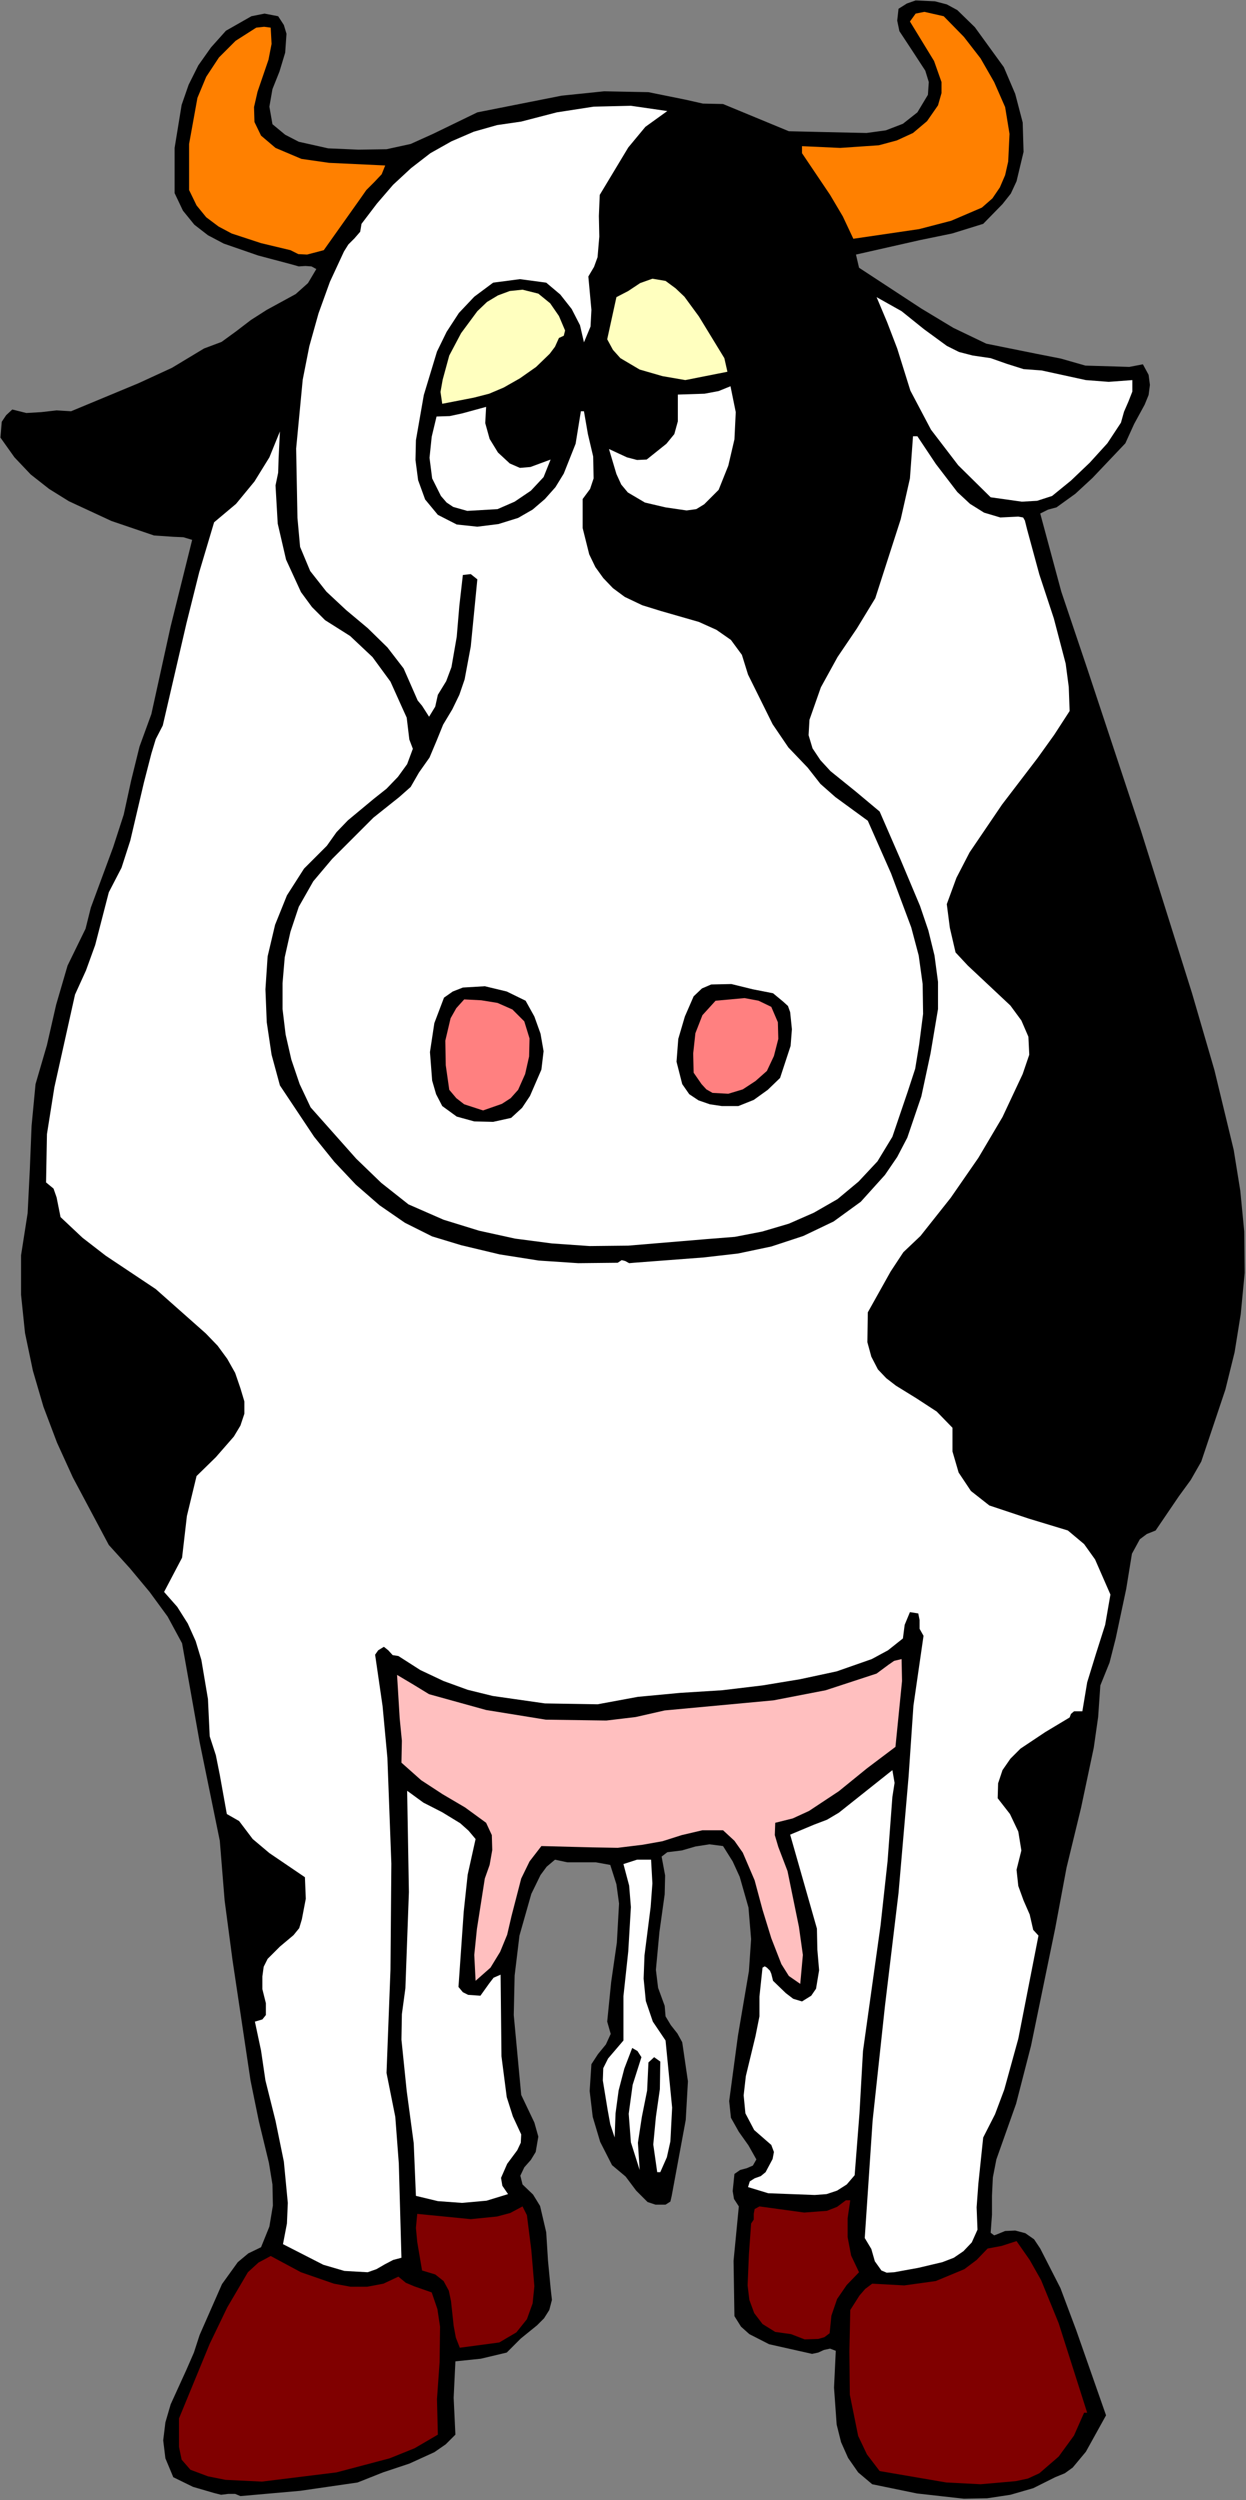 <?xml version="1.0" encoding="UTF-8" standalone="no"?>
<svg
   xmlns:dc="http://purl.org/dc/elements/1.1/"
   xmlns:cc="http://creativecommons.org/ns#"
   xmlns:rdf="http://www.w3.org/1999/02/22-rdf-syntax-ns#"
   xmlns:svg="http://www.w3.org/2000/svg"
   xmlns="http://www.w3.org/2000/svg"
   xmlns:sodipodi="http://sodipodi.sourceforge.net/DTD/sodipodi-0.dtd"
   xmlns:inkscape="http://www.inkscape.org/namespaces/inkscape"
   version="1.0"
   width="72.136mm"
   height="144.678mm"
   id="svg70"
   sodipodi:docname="ETOUS030.WMF">
  <rect width="100%" height="100%" fill="#808080" stroke="none"/>
  <sodipodi:namedview
     pagecolor="#ffffff"
     bordercolor="#666666"
     borderopacity="1"
     objecttolerance="10"
     gridtolerance="10"
     guidetolerance="10"
     inkscape:pageopacity="0"
     inkscape:pageshadow="2"
     inkscape:window-width="640"
     inkscape:window-height="480"
     id="namedview72" />
  <defs
     id="defs6">
    <clipPath
       clipPathUnits="userSpaceOnUse"
       id="clipWmfPath1">
      <path
         d="M 0,0 L 272.544,0 L 272.544,546.72 L 0,546.72 z"
         id="path2" />
    </clipPath>
    <pattern
       id="WMFhbasepattern"
       patternUnits="userSpaceOnUse"
       width="6"
       height="6"
       x="0"
       y="0" />
  </defs>
  <path
     style="fill:#000000;fill-rule:evenodd;fill-opacity:1;stroke:none;"
     clip-path="url(#clipWmfPath1)"
     d="  M 219.648,14.688   L 222.144,20.544   L 223.776,26.784   L 223.968,33.216   L 222.432,39.648   L 221.184,42.336   L 219.36,44.64   L 215.136,48.96   L 208.32,51.072   L 201.312,52.512   L 187.296,55.68   L 187.968,58.56   L 201.6,67.488   L 208.608,71.712   L 215.808,75.168   L 226.752,77.376   L 232.128,78.432   L 237.504,79.968   L 244.128,80.16   L 247.104,80.256   L 250.08,79.68   L 251.328,81.984   L 251.616,84.192   L 251.328,86.4   L 250.464,88.512   L 248.16,92.736   L 246.24,96.96   L 239.04,104.544   L 235.296,108   L 231.168,110.976   L 229.344,111.456   L 227.616,112.32   L 232.224,129.408   L 237.888,146.208   L 249.696,181.824   L 260.832,217.248   L 265.728,234.048   L 269.952,251.52   L 271.392,260.448   L 272.256,269.376   L 272.352,278.4   L 271.488,287.424   L 270.144,295.776   L 268.128,303.936   L 262.848,319.68   L 260.544,323.712   L 257.952,327.264   L 252.864,334.752   L 250.944,335.52   L 249.408,336.672   L 247.68,339.84   L 246.432,347.52   L 244.128,358.368   L 242.784,363.648   L 240.768,368.64   L 240.288,375.552   L 239.328,382.272   L 236.544,395.424   L 233.376,408.48   L 230.88,421.824   L 225.6,447.456   L 222.336,460.128   L 218.016,472.32   L 217.248,476.256   L 217.056,480.288   L 217.056,484.416   L 216.768,488.352   L 217.536,488.928   L 218.304,488.64   L 219.936,487.968   L 222.144,487.872   L 224.352,488.448   L 226.272,489.792   L 227.616,491.808   L 232.032,500.448   L 235.488,509.664   L 242.016,528.288   L 237.6,536.256   L 234.72,539.712   L 232.992,540.96   L 230.88,541.824   L 226.08,544.224   L 221.088,545.664   L 216,546.432   L 210.912,546.528   L 200.64,545.376   L 190.848,543.36   L 187.776,540.768   L 185.568,537.6   L 184.032,534.144   L 183.072,530.304   L 182.496,522.24   L 182.88,514.176   L 181.632,513.696   L 180.288,513.984   L 179.04,514.56   L 177.696,514.848   L 168.288,512.736   L 163.968,510.528   L 162.144,508.896   L 160.704,506.592   L 160.512,494.496   L 161.664,482.592   L 160.608,480.96   L 160.32,479.232   L 160.704,475.488   L 161.952,474.624   L 163.392,474.24   L 164.736,473.664   L 165.504,472.32   L 163.776,469.248   L 161.664,466.272   L 159.936,463.2   L 159.552,459.552   L 161.472,445.248   L 163.872,431.136   L 164.352,424.128   L 163.776,417.216   L 161.856,410.496   L 160.32,407.136   L 158.208,403.776   L 155.232,403.392   L 152.16,403.872   L 149.184,404.736   L 146.016,405.12   L 144.768,406.08   L 145.536,410.208   L 145.44,414.336   L 144.288,422.592   L 143.52,430.848   L 144,434.784   L 145.44,438.72   L 145.632,441.024   L 146.784,442.944   L 148.224,444.768   L 149.28,446.688   L 150.528,455.232   L 150.048,463.68   L 146.976,480.288   L 146.688,481.536   L 145.632,482.208   L 143.424,482.208   L 141.696,481.632   L 139.2,479.136   L 136.896,476.064   L 133.92,473.568   L 131.328,468.48   L 129.696,463.008   L 129.024,457.344   L 129.408,451.488   L 130.848,449.28   L 132.576,447.168   L 133.632,444.864   L 132.864,442.176   L 133.728,433.536   L 134.976,424.896   L 135.456,416.352   L 134.88,412.128   L 133.536,407.904   L 130.368,407.328   L 127.2,407.328   L 124.128,407.328   L 121.44,406.752   L 119.616,408.288   L 118.272,410.112   L 116.256,414.24   L 113.664,423.36   L 112.608,432.096   L 112.416,440.736   L 114.048,458.208   L 116.928,464.256   L 117.792,467.328   L 117.216,470.688   L 116.16,472.416   L 114.72,474.048   L 113.856,475.872   L 114.336,477.792   L 116.64,480   L 118.176,482.496   L 119.52,488.256   L 119.904,494.4   L 120.48,500.448   L 120.768,503.04   L 120.192,505.248   L 119.04,507.072   L 117.504,508.608   L 113.952,511.488   L 110.88,514.56   L 105.216,515.904   L 99.648,516.48   L 99.264,524.448   L 99.648,532.512   L 97.536,534.624   L 95.04,536.352   L 89.568,538.848   L 83.808,540.768   L 78.24,542.976   L 65.664,544.8   L 52.608,545.952   L 51.456,545.472   L 49.92,545.472   L 48.384,545.664   L 46.848,545.28   L 42.24,543.936   L 37.92,541.824   L 36.192,537.696   L 35.712,533.76   L 36.192,529.824   L 37.344,525.888   L 40.8,518.304   L 42.432,514.56   L 43.68,510.72   L 48.576,499.584   L 52.032,494.784   L 54.336,492.864   L 57.12,491.52   L 58.944,487.008   L 59.712,482.4   L 59.616,477.792   L 58.848,473.088   L 56.64,463.968   L 54.816,455.04   L 50.88,428.736   L 49.152,415.68   L 48.096,402.624   L 43.68,381.024   L 39.84,359.424   L 36.672,353.568   L 32.736,348.192   L 28.416,343.008   L 23.808,337.92   L 15.936,323.136   L 12.48,315.552   L 9.504,307.68   L 7.2,299.808   L 5.472,291.552   L 4.608,283.2   L 4.608,274.56   L 6.048,265.344   L 6.528,255.744   L 6.912,246.24   L 7.776,237.12   L 10.272,228.576   L 12.288,219.744   L 14.784,211.2   L 18.72,203.136   L 19.872,198.528   L 21.504,194.112   L 24.768,185.28   L 27.072,178.176   L 28.704,170.688   L 30.528,163.296   L 33.12,156.192   L 37.344,136.992   L 42.048,118.08   L 40.128,117.504   L 37.92,117.408   L 33.696,117.12   L 24.384,113.952   L 15.072,109.632   L 10.752,106.944   L 6.72,103.776   L 3.168,100.032   L 0.096,95.712   L 0.384,92.256   L 1.344,90.816   L 2.688,89.568   L 5.76,90.336   L 9.024,90.144   L 12.384,89.76   L 15.552,89.952   L 30.336,83.808   L 37.632,80.448   L 44.64,76.224   L 48.48,74.784   L 51.648,72.48   L 54.912,69.984   L 58.368,67.776   L 64.704,64.32   L 67.392,61.92   L 69.216,58.848   L 68.16,58.272   L 66.816,58.176   L 65.376,58.272   L 64.032,57.888   L 56.448,55.872   L 48.96,53.28   L 45.504,51.456   L 42.528,49.152   L 40.032,46.08   L 38.208,42.24   L 38.208,32.352   L 39.744,22.944   L 41.28,18.528   L 43.392,14.304   L 46.176,10.368   L 49.44,6.72   L 55.008,3.552   L 57.888,2.976   L 60.864,3.552   L 62.112,5.472   L 62.688,7.392   L 62.4,11.52   L 61.152,15.648   L 59.616,19.488   L 58.944,23.328   L 59.616,27.168   L 62.4,29.472   L 65.376,31.008   L 71.808,32.448   L 78.432,32.736   L 84.576,32.64   L 89.856,31.488   L 94.752,29.28   L 104.448,24.576   L 122.88,20.928   L 132.192,19.968   L 141.888,20.16   L 149.952,21.792   L 153.792,22.656   L 158.208,22.752   L 165.408,25.728   L 172.608,28.704   L 180.768,28.896   L 189.6,29.088   L 193.824,28.512   L 197.568,27.072   L 200.736,24.576   L 203.04,20.736   L 203.232,17.952   L 202.464,15.456   L 199.584,11.04   L 196.8,6.816   L 196.32,4.512   L 196.608,1.92   L 198.432,0.768   L 200.352,0.096   L 204.576,0.288   L 207.168,0.96   L 209.472,2.208   L 213.312,5.952   L 219.648,14.688  z "
     id="path8" />
  <path
     style="fill:#ff8000;fill-rule:evenodd;fill-opacity:1;stroke:none;"
     clip-path="url(#clipWmfPath1)"
     d="  M 219.936,23.424   L 220.896,29.28   L 220.608,35.328   L 219.936,38.304   L 218.784,40.992   L 217.152,43.392   L 214.848,45.408   L 208.128,48.288   L 201.12,50.112   L 186.72,52.224   L 184.416,47.328   L 181.632,42.624   L 175.488,33.504   L 175.488,31.968   L 183.84,32.352   L 192.288,31.776   L 196.224,30.72   L 199.776,29.088   L 202.848,26.496   L 205.248,23.04   L 206.016,20.352   L 206.016,17.952   L 204.384,13.344   L 199.104,4.704   L 200.352,2.976   L 202.272,2.592   L 206.496,3.552   L 210.912,8.064   L 214.56,12.768   L 217.536,17.952   L 219.936,23.424  z "
     id="path10" />
  <path
     style="fill:#ff8000;fill-rule:evenodd;fill-opacity:1;stroke:none;"
     clip-path="url(#clipWmfPath1)"
     d="  M 59.232,6.048   L 59.424,9.6   L 58.752,13.056   L 56.352,20.064   L 55.584,23.424   L 55.68,26.688   L 57.12,29.664   L 60.288,32.352   L 65.952,34.752   L 72,35.616   L 84.288,36.192   L 83.52,38.112   L 81.888,39.84   L 80.16,41.568   L 78.816,43.488   L 70.848,54.72   L 67.2,55.68   L 65.28,55.584   L 63.552,54.72   L 57.12,53.184   L 50.688,51.072   L 47.808,49.536   L 45.12,47.52   L 43.008,44.928   L 41.376,41.568   L 41.376,31.488   L 43.2,21.408   L 45.12,16.8   L 47.904,12.576   L 51.552,8.928   L 56.064,6.048   L 57.792,5.856   L 59.232,6.048  z "
     id="path12" />
  <path
     style="fill:#ffffff;fill-rule:evenodd;fill-opacity:1;stroke:none;"
     clip-path="url(#clipWmfPath1)"
     d="  M 146.016,24.288   L 141.216,27.744   L 137.472,32.256   L 131.232,42.624   L 131.04,47.232   L 131.136,51.744   L 130.752,56.256   L 129.984,58.368   L 128.736,60.48   L 129.408,67.776   L 129.216,71.424   L 127.776,74.88   L 126.912,71.136   L 125.088,67.584   L 122.592,64.416   L 119.52,61.824   L 113.76,61.056   L 107.904,61.824   L 103.776,64.896   L 100.416,68.448   L 97.728,72.576   L 95.616,76.896   L 92.736,86.4   L 91.008,96.288   L 90.912,100.608   L 91.488,105.024   L 93.024,109.248   L 95.808,112.608   L 99.936,114.72   L 104.448,115.2   L 109.056,114.624   L 113.376,113.28   L 116.544,111.456   L 119.232,109.152   L 121.536,106.56   L 123.36,103.584   L 125.952,97.056   L 127.104,89.952   L 127.776,89.952   L 128.64,94.944   L 129.792,99.84   L 129.888,104.64   L 129.12,106.944   L 127.488,109.152   L 127.488,115.488   L 128.928,121.248   L 130.272,124.032   L 132,126.432   L 134.112,128.64   L 136.704,130.56   L 140.544,132.384   L 144.576,133.632   L 152.928,136.032   L 156.768,137.76   L 159.936,139.968   L 162.336,143.232   L 163.68,147.552   L 169.056,158.4   L 172.512,163.488   L 176.736,167.904   L 179.52,171.456   L 182.784,174.336   L 189.888,179.52   L 194.976,191.04   L 199.392,202.848   L 201.024,208.992   L 201.888,215.232   L 201.984,221.76   L 201.12,228.48   L 200.256,233.76   L 198.624,238.752   L 195.264,248.64   L 192,254.016   L 187.872,258.432   L 183.264,262.272   L 178.08,265.248   L 172.608,267.648   L 166.752,269.376   L 160.8,270.528   L 154.752,271.008   L 137.472,272.448   L 129.024,272.544   L 120.768,271.968   L 112.704,270.912   L 104.832,269.184   L 97.056,266.784   L 89.376,263.424   L 83.424,258.72   L 77.952,253.44   L 67.968,242.208   L 65.568,237.12   L 63.744,231.744   L 62.496,226.272   L 61.824,220.704   L 61.824,215.04   L 62.304,209.376   L 63.552,203.808   L 65.376,198.336   L 68.544,192.768   L 72.672,187.872   L 81.696,178.848   L 87.36,174.336   L 89.856,172.128   L 91.68,168.96   L 93.984,165.696   L 95.52,162.048   L 96.96,158.496   L 98.976,155.136   L 100.512,151.968   L 101.664,148.608   L 103.008,141.408   L 104.448,126.72   L 103.008,125.568   L 101.28,125.76   L 100.512,132.48   L 99.936,139.296   L 98.784,145.92   L 97.632,148.992   L 95.808,151.968   L 95.232,154.56   L 93.888,156.768   L 92.352,154.368   L 91.392,153.216   L 90.72,151.68   L 88.32,146.208   L 84.768,141.6   L 80.448,137.376   L 75.744,133.44   L 71.424,129.408   L 67.872,124.896   L 65.664,119.616   L 65.088,113.28   L 64.8,98.112   L 66.24,83.04   L 67.68,75.744   L 69.696,68.544   L 72.192,61.632   L 75.264,55.008   L 76.224,53.472   L 77.568,52.128   L 78.816,50.688   L 79.104,48.96   L 82.464,44.544   L 86.016,40.416   L 89.952,36.768   L 94.176,33.504   L 98.784,30.912   L 103.68,28.8   L 108.768,27.36   L 114.048,26.592   L 121.824,24.576   L 129.888,23.328   L 138.048,23.136   L 146.016,24.288  z "
     id="path14" />
  <path
     style="fill:#000000;fill-rule:evenodd;fill-opacity:1;stroke:none;"
     clip-path="url(#clipWmfPath1)"
     d="  M 165.504,28.512   L 167.424,30.528   L 169.632,31.968   L 174.144,38.016   L 178.08,44.256   L 181.536,50.784   L 184.416,57.504   L 185.76,61.728   L 187.68,65.664   L 191.52,73.536   L 194.496,80.928   L 195.936,88.608   L 196.224,96.48   L 195.456,104.256   L 193.728,112.128   L 191.424,119.712   L 188.736,127.008   L 185.664,133.824   L 180.576,140.928   L 178.272,144.576   L 176.448,148.512   L 172.32,141.792   L 169.92,140.64   L 167.136,140.256   L 164.832,139.296   L 164.064,138.24   L 163.68,136.608   L 162.048,121.92   L 161.472,121.152   L 160.608,120.864   L 158.88,121.248   L 158.592,124.8   L 158.784,128.064   L 160.032,134.688   L 159.264,135.168   L 158.4,134.688   L 156.576,133.44   L 149.28,131.232   L 141.792,128.928   L 138.432,127.392   L 135.36,125.184   L 132.96,122.208   L 131.232,118.368   L 130.656,112.512   L 130.752,109.632   L 131.904,107.136   L 132.864,107.136   L 137.664,112.608   L 146.4,114.528   L 150.72,115.008   L 155.04,114.624   L 158.208,111.552   L 160.704,108   L 162.528,104.064   L 163.776,99.84   L 164.736,91.104   L 163.68,82.56   L 161.088,76.704   L 157.728,71.04   L 153.888,65.76   L 149.568,60.768   L 147.36,59.424   L 144.96,58.944   L 139.968,58.848   L 138.432,60.096   L 136.608,60.864   L 134.88,61.728   L 133.248,62.976   L 133.152,60.768   L 133.728,58.56   L 135.552,54.336   L 134.688,50.688   L 134.496,47.136   L 135.168,43.776   L 136.32,40.608   L 139.872,34.656   L 144.096,29.088   L 145.728,28.032   L 147.648,27.552   L 149.376,26.88   L 150.432,25.248   L 154.368,25.344   L 158.112,26.208   L 165.504,28.512  z "
     id="path16" />
  <path
     style="fill:#ffffbf;fill-rule:evenodd;fill-opacity:1;stroke:none;"
     clip-path="url(#clipWmfPath1)"
     d="  M 158.496,78.336   L 159.168,81.312   L 149.952,83.136   L 144.96,82.272   L 139.968,80.832   L 135.744,78.336   L 134.112,76.512   L 132.864,74.208   L 134.88,64.992   L 137.472,63.648   L 140.064,61.92   L 142.752,60.96   L 145.632,61.44   L 147.84,63.072   L 149.76,64.896   L 152.928,69.216   L 158.496,78.336  z "
     id="path18" />
  <path
     style="fill:#ffffbf;fill-rule:evenodd;fill-opacity:1;stroke:none;"
     clip-path="url(#clipWmfPath1)"
     d="  M 123.648,72.288   L 123.36,73.44   L 122.304,73.92   L 121.44,75.84   L 120.288,77.376   L 117.312,80.256   L 113.76,82.752   L 110.208,84.768   L 107.04,86.112   L 103.68,86.976   L 96.768,88.32   L 96.384,85.728   L 96.864,83.04   L 98.304,77.76   L 100.896,72.864   L 104.448,68.064   L 106.56,66.048   L 108.96,64.608   L 111.552,63.648   L 114.336,63.36   L 117.792,64.224   L 120.384,66.336   L 122.304,69.12   L 123.648,72.288  z "
     id="path20" />
  <path
     style="fill:#ffffff;fill-rule:evenodd;fill-opacity:1;stroke:none;"
     clip-path="url(#clipWmfPath1)"
     d="  M 212.832,77.76   L 216.768,78.336   L 220.32,79.584   L 223.968,80.736   L 227.904,81.024   L 237.6,83.136   L 242.592,83.52   L 247.776,83.136   L 247.776,85.632   L 246.912,87.84   L 245.952,90.048   L 245.28,92.448   L 242.304,96.96   L 238.464,101.184   L 234.336,105.12   L 230.208,108.48   L 226.944,109.536   L 223.584,109.728   L 216.768,108.768   L 209.664,101.76   L 203.712,93.984   L 199.2,85.44   L 196.32,76.224   L 194.112,70.464   L 191.808,64.992   L 197.28,68.064   L 202.176,72   L 207.168,75.648   L 209.856,76.992   L 212.832,77.76  z "
     id="path22" />
  <path
     style="fill:#000000;fill-rule:evenodd;fill-opacity:1;stroke:none;"
     clip-path="url(#clipWmfPath1)"
     d="  M 65.664,67.488   L 65.088,71.616   L 63.84,75.456   L 62.976,79.296   L 63.168,83.52   L 59.904,88.992   L 57.408,94.56   L 54.912,100.032   L 51.648,105.504   L 47.616,108.864   L 43.584,112.224   L 41.376,113.568   L 39.072,114.432   L 36.576,114.816   L 33.696,114.24   L 25.344,110.976   L 16.992,107.136   L 13.152,104.928   L 9.6,102.144   L 6.528,98.88   L 3.936,95.04   L 3.936,93.792   L 6.144,92.928   L 8.352,92.64   L 12.96,93.024   L 17.376,93.024   L 19.392,92.256   L 21.216,90.624   L 25.824,89.28   L 30.144,87.36   L 34.464,85.44   L 38.88,83.808   L 41.568,81.312   L 44.832,79.776   L 48.096,78.528   L 50.976,76.704   L 57.216,72.576   L 63.552,68.16   L 64.608,67.776   L 65.664,67.488  z "
     id="path24" />
  <path
     style="fill:#000000;fill-rule:evenodd;fill-opacity:1;stroke:none;"
     clip-path="url(#clipWmfPath1)"
     d="  M 121.632,86.688   L 121.344,88.704   L 121.152,90.912   L 119.712,95.04   L 118.752,97.056   L 116.832,98.592   L 114.432,98.784   L 112.032,97.92   L 110.784,96   L 110.112,93.792   L 110.208,88.992   L 110.976,87.84   L 112.128,86.976   L 114.72,85.824   L 121.152,80.352   L 121.92,81.6   L 122.112,83.232   L 121.632,86.688  z "
     id="path26" />
  <path
     style="fill:#000000;fill-rule:evenodd;fill-opacity:1;stroke:none;"
     clip-path="url(#clipWmfPath1)"
     d="  M 143.136,84.768   L 144.192,86.688   L 144.672,88.608   L 144.48,92.736   L 142.464,95.52   L 139.68,97.248   L 136.704,96.288   L 134.688,94.176   L 132.576,88.608   L 131.904,84.768   L 132.576,81.024   L 135.264,81.888   L 137.76,83.136   L 140.352,84.288   L 143.136,84.768  z "
     id="path28" />
  <path
     style="fill:#ffffff;fill-rule:evenodd;fill-opacity:1;stroke:none;"
     clip-path="url(#clipWmfPath1)"
     d="  M 157.248,107.136   L 154.08,110.304   L 152.352,111.36   L 150.24,111.648   L 145.632,110.976   L 141.12,109.92   L 137.376,107.712   L 135.936,105.984   L 134.88,103.68   L 133.248,98.208   L 137.184,100.032   L 139.392,100.608   L 141.504,100.512   L 145.824,97.056   L 147.552,94.944   L 148.32,92.16   L 148.32,86.304   L 154.176,86.112   L 157.248,85.536   L 159.84,84.48   L 160.992,90.144   L 160.704,96.096   L 159.36,101.856   L 157.248,107.136  z "
     id="path30" />
  <path
     style="fill:#ffffff;fill-rule:evenodd;fill-opacity:1;stroke:none;"
     clip-path="url(#clipWmfPath1)"
     d="  M 106.368,88.992   L 106.176,92.544   L 107.136,96   L 108.96,98.976   L 111.552,101.376   L 113.76,102.336   L 116.064,102.144   L 120.48,100.512   L 118.944,104.352   L 116.16,107.328   L 112.608,109.728   L 108.864,111.36   L 102.24,111.744   L 99.168,110.88   L 97.728,109.92   L 96.48,108.48   L 94.56,104.64   L 93.984,100.128   L 94.464,95.52   L 95.52,91.104   L 98.4,91.008   L 101.088,90.432   L 106.368,88.992  z "
     id="path32" />
  <path
     style="fill:#ffffff;fill-rule:evenodd;fill-opacity:1;stroke:none;"
     clip-path="url(#clipWmfPath1)"
     d="  M 60.288,106.176   L 60.768,114.528   L 62.592,122.4   L 65.856,129.504   L 68.256,132.768   L 71.136,135.648   L 76.608,139.104   L 81.504,143.712   L 85.44,149.088   L 88.032,154.848   L 88.992,156.96   L 89.28,159.36   L 89.568,161.76   L 90.336,163.776   L 89.088,167.136   L 87.072,169.92   L 84.576,172.512   L 81.792,174.72   L 76.128,179.424   L 73.632,182.016   L 71.52,184.992   L 66.528,189.984   L 62.784,195.84   L 60.192,202.272   L 58.56,209.184   L 58.08,216.384   L 58.368,223.584   L 59.424,230.688   L 61.248,237.408   L 68.736,248.64   L 73.152,254.112   L 77.856,259.104   L 83.04,263.616   L 88.608,267.456   L 94.56,270.432   L 100.896,272.352   L 109.344,274.368   L 117.888,275.712   L 126.528,276.288   L 135.168,276.192   L 136.032,275.616   L 136.8,275.808   L 137.664,276.288   L 138.72,276.192   L 153.888,275.04   L 161.472,274.176   L 168.768,272.64   L 175.776,270.336   L 182.4,267.168   L 188.352,262.848   L 193.632,256.992   L 196.32,253.056   L 198.528,248.832   L 201.6,239.808   L 203.616,230.4   L 205.248,220.704   L 205.248,214.752   L 204.48,208.992   L 203.136,203.52   L 201.312,198.144   L 196.992,187.872   L 192.48,177.504   L 187.2,173.088   L 181.728,168.672   L 179.52,166.272   L 177.792,163.68   L 176.928,160.8   L 177.12,157.44   L 179.616,150.336   L 183.264,143.712   L 187.488,137.472   L 191.52,130.848   L 197.088,113.568   L 199.104,104.64   L 199.776,95.424   L 200.736,95.424   L 204.768,101.472   L 209.472,107.616   L 212.256,110.208   L 215.328,112.128   L 218.88,113.184   L 222.816,112.992   L 223.872,113.184   L 224.256,113.856   L 224.736,115.776   L 227.424,125.664   L 230.592,135.264   L 233.184,145.152   L 233.856,150.24   L 234.048,155.52   L 230.688,160.704   L 227.04,165.792   L 219.264,175.968   L 212.16,186.432   L 209.28,192   L 207.168,197.76   L 207.84,202.944   L 209.088,208.32   L 211.776,211.2   L 214.848,214.08   L 221.088,219.936   L 223.488,223.2   L 225.024,226.752   L 225.216,230.688   L 223.776,234.912   L 219.36,244.32   L 214.08,253.248   L 208.032,261.984   L 201.408,270.336   L 197.664,273.888   L 194.88,278.112   L 189.888,287.04   L 189.792,293.568   L 190.656,296.736   L 192.096,299.52   L 193.92,301.44   L 196.032,303.072   L 200.544,305.856   L 204.96,308.736   L 208.416,312.288   L 208.416,317.472   L 209.76,322.08   L 212.448,326.112   L 216.48,329.28   L 225.12,332.16   L 233.664,334.752   L 237.216,337.728   L 239.616,341.088   L 242.976,348.768   L 241.824,355.392   L 239.808,361.728   L 237.888,367.968   L 236.832,374.304   L 235.008,374.304   L 234.336,374.88   L 234.048,375.648   L 228.768,378.816   L 223.296,382.464   L 221.088,384.672   L 219.36,387.168   L 218.4,390.048   L 218.304,393.312   L 220.992,396.768   L 222.816,400.608   L 223.488,404.736   L 222.432,408.96   L 222.816,412.512   L 223.968,415.68   L 225.312,418.752   L 226.08,422.112   L 227.232,423.36   L 222.816,445.92   L 219.744,457.056   L 217.728,462.432   L 215.136,467.52   L 214.08,477.6   L 213.696,482.784   L 213.888,487.68   L 212.64,490.464   L 210.816,492.384   L 208.704,493.824   L 206.208,494.784   L 200.928,496.032   L 195.648,496.992   L 194.016,497.088   L 192.864,496.608   L 191.424,494.592   L 190.656,491.904   L 189.216,489.504   L 190.944,463.776   L 193.632,438.816   L 196.608,414.048   L 198.816,388.512   L 199.872,373.056   L 202.08,357.792   L 201.216,356.256   L 201.216,354.336   L 200.928,352.896   L 199.104,352.608   L 197.952,355.392   L 197.568,358.368   L 194.304,360.96   L 190.752,362.88   L 183.072,365.568   L 175.008,367.296   L 166.848,368.64   L 158.016,369.696   L 148.8,370.272   L 139.584,371.136   L 130.752,372.768   L 119.232,372.576   L 107.808,370.944   L 102.336,369.6   L 97.056,367.68   L 91.968,365.28   L 87.168,362.208   L 85.92,362.016   L 84.96,360.96   L 84,360.192   L 82.752,360.96   L 82.08,361.92   L 83.712,373.152   L 84.768,384.48   L 85.632,407.616   L 85.44,430.848   L 84.576,453.408   L 86.496,463.008   L 87.264,473.184   L 87.84,493.824   L 86.016,494.304   L 84.192,495.264   L 82.368,496.32   L 80.448,496.992   L 75.36,496.704   L 70.752,495.36   L 61.92,490.848   L 62.784,486.336   L 62.976,481.824   L 62.112,472.8   L 60.288,463.872   L 58.08,455.04   L 57.12,448.512   L 55.776,442.176   L 57.408,441.696   L 58.176,440.736   L 58.176,438.144   L 57.408,435.072   L 57.408,432.288   L 57.696,430.176   L 58.56,428.448   L 61.248,425.76   L 64.224,423.264   L 65.472,421.728   L 66.048,419.808   L 66.912,415.296   L 66.72,410.592   L 58.944,405.312   L 55.296,402.24   L 52.32,398.304   L 49.632,396.768   L 48.096,388.224   L 47.232,383.904   L 45.888,379.776   L 45.504,371.616   L 44.064,363.072   L 42.816,358.944   L 41.088,355.104   L 38.784,351.456   L 35.904,348.192   L 39.84,340.704   L 40.896,331.584   L 43.008,322.848   L 47.232,318.72   L 51.168,314.208   L 52.608,311.808   L 53.472,309.216   L 53.472,306.528   L 52.608,303.648   L 51.456,300.288   L 49.728,297.216   L 47.616,294.336   L 45.024,291.648   L 34.08,281.952   L 23.136,274.656   L 18.048,270.72   L 13.248,266.208   L 12.384,261.888   L 11.712,259.968   L 10.08,258.624   L 10.272,248.064   L 11.904,237.792   L 16.416,217.536   L 18.816,212.256   L 20.832,206.688   L 23.808,195.168   L 26.592,189.792   L 28.512,183.84   L 31.488,171.168   L 33.12,164.832   L 34.08,161.664   L 35.616,158.688   L 40.8,136.32   L 43.584,125.184   L 46.848,114.24   L 51.648,110.208   L 55.68,105.312   L 58.944,100.032   L 61.248,94.368   L 60.96,100.32   L 60.864,103.392   L 60.288,106.176  z "
     id="path34" />
  <path
     style="fill:#000000;fill-rule:evenodd;fill-opacity:1;stroke:none;"
     clip-path="url(#clipWmfPath1)"
     d="  M 173.28,151.68   L 174.528,152.928   L 174.336,154.368   L 173.28,157.44   L 172.608,158.112   L 171.072,154.752   L 169.056,151.296   L 167.424,147.744   L 166.848,143.904   L 169.632,144.48   L 171.168,146.496   L 173.28,151.68  z "
     id="path36" />
  <path
     style="fill:#000000;fill-rule:evenodd;fill-opacity:1;stroke:none;"
     clip-path="url(#clipWmfPath1)"
     d="  M 244.896,174.336   L 266.976,248.64   L 268.608,259.104   L 269.28,269.472   L 269.184,279.744   L 268.128,289.92   L 266.208,299.904   L 263.424,309.504   L 259.68,318.72   L 254.88,327.36   L 250.56,332.928   L 248.16,335.232   L 245.28,337.248   L 244.128,339.264   L 243.936,341.76   L 239.808,335.52   L 237.216,332.736   L 233.664,331.104   L 230.112,330.624   L 226.752,329.28   L 223.296,327.84   L 219.648,326.976   L 217.536,325.728   L 215.808,324   L 212.832,319.968   L 211.68,309.792   L 209.184,306.912   L 205.92,304.608   L 198.816,300.48   L 195.84,298.272   L 193.632,295.488   L 192.864,291.936   L 193.632,287.424   L 195.84,282.912   L 198.528,278.688   L 204.96,270.912   L 211.584,263.328   L 214.464,259.296   L 216.768,254.976   L 221.856,247.68   L 226.08,239.808   L 227.52,235.68   L 228.288,231.36   L 228.288,226.944   L 227.232,222.336   L 217.152,210.624   L 214.368,208.608   L 212.352,205.824   L 211.296,201.024   L 211.008,198.624   L 211.68,196.224   L 215.424,188.064   L 220.416,180.384   L 231.168,165.792   L 234.528,160.32   L 237.504,154.848   L 239.808,159.456   L 241.152,164.544   L 242.592,169.632   L 244.896,174.336  z "
     id="path38" />
  <path
     style="fill:#000000;fill-rule:evenodd;fill-opacity:1;stroke:none;"
     clip-path="url(#clipWmfPath1)"
     d="  M 172.896,221.376   L 173.28,225.12   L 172.992,228.768   L 170.688,235.776   L 168,238.368   L 164.928,240.576   L 161.568,241.92   L 157.92,241.92   L 155.328,241.536   L 152.832,240.672   L 150.816,239.328   L 149.28,237.12   L 148.032,232.224   L 148.416,227.232   L 149.856,222.336   L 151.776,217.92   L 153.6,216.192   L 155.616,215.328   L 160.032,215.232   L 164.736,216.384   L 169.152,217.248   L 171.36,219.072   L 172.416,220.032   L 172.896,221.376  z "
     id="path40" />
  <path
     style="fill:#000000;fill-rule:evenodd;fill-opacity:1;stroke:none;"
     clip-path="url(#clipWmfPath1)"
     d="  M 115.008,218.88   L 116.928,222.336   L 118.272,226.08   L 118.944,229.92   L 118.464,233.952   L 115.968,239.712   L 114.24,242.304   L 111.84,244.512   L 107.904,245.376   L 103.776,245.28   L 99.936,244.224   L 96.768,241.92   L 95.424,239.328   L 94.56,236.352   L 94.08,230.112   L 95.04,223.776   L 97.152,218.208   L 99.072,216.864   L 101.28,216   L 106.08,215.712   L 110.88,216.864   L 115.008,218.88  z "
     id="path42" />
  <path
     style="fill:#ff8080;fill-rule:evenodd;fill-opacity:1;stroke:none;"
     clip-path="url(#clipWmfPath1)"
     d="  M 168.768,220.224   L 170.208,223.584   L 170.304,227.232   L 169.344,230.976   L 167.808,234.24   L 165.312,236.448   L 162.528,238.272   L 159.36,239.232   L 155.904,239.04   L 154.56,238.272   L 153.504,237.12   L 151.776,234.624   L 151.68,230.4   L 152.16,225.984   L 153.696,222.048   L 156.576,218.88   L 162.912,218.304   L 165.984,218.88   L 168.768,220.224  z "
     id="path44" />
  <path
     style="fill:#ff8080;fill-rule:evenodd;fill-opacity:1;stroke:none;"
     clip-path="url(#clipWmfPath1)"
     d="  M 114.72,223.392   L 115.872,227.136   L 115.776,231.072   L 114.912,234.912   L 113.376,238.368   L 111.744,240.192   L 109.824,241.44   L 105.696,242.88   L 101.568,241.536   L 99.84,240.192   L 98.304,238.368   L 97.536,232.992   L 97.44,227.616   L 98.592,222.72   L 99.84,220.512   L 101.568,218.592   L 105.312,218.784   L 108.864,219.36   L 112.128,220.8   L 114.72,223.392  z "
     id="path46" />
  <path
     style="fill:#000000;fill-rule:evenodd;fill-opacity:1;stroke:none;"
     clip-path="url(#clipWmfPath1)"
     d="  M 21.888,278.112   L 28.8,282.24   L 35.136,287.232   L 46.848,298.56   L 49.152,304.704   L 49.824,307.872   L 49.44,311.04   L 46.464,315.072   L 42.816,318.432   L 39.648,321.984   L 37.536,326.304   L 36.672,331.008   L 36.48,335.616   L 36,340.224   L 35.328,342.336   L 34.08,344.352   L 32.352,343.2   L 30.72,341.472   L 29.184,339.84   L 27.264,338.592   L 25.536,334.464   L 23.136,330.624   L 20.928,326.784   L 19.296,322.56   L 16.8,318.528   L 14.88,314.304   L 12.096,305.28   L 7.776,286.752   L 8.064,275.712   L 9.408,264.96   L 9.984,267.168   L 11.136,268.992   L 14.4,272.256   L 18.432,275.136   L 21.888,278.112  z "
     id="path48" />
  <path
     style="fill:#ffbfbf;fill-rule:evenodd;fill-opacity:1;stroke:none;"
     clip-path="url(#clipWmfPath1)"
     d="  M 197.28,362.88   L 197.376,367.68   L 196.896,372.48   L 195.936,382.08   L 189.696,386.784   L 183.552,391.776   L 177.024,396.096   L 173.472,397.728   L 169.632,398.688   L 169.536,401.376   L 170.304,403.968   L 172.32,409.248   L 174.816,421.44   L 175.68,427.584   L 175.104,433.92   L 172.608,432.192   L 170.976,429.6   L 168.768,423.936   L 166.848,417.696   L 165.12,411.264   L 162.528,405.216   L 160.704,402.624   L 158.208,400.32   L 153.696,400.32   L 149.184,401.376   L 144.96,402.72   L 140.64,403.488   L 135.168,404.16   L 129.6,404.064   L 118.464,403.776   L 115.872,407.136   L 114.048,410.88   L 111.936,419.04   L 110.976,423.168   L 109.44,426.912   L 107.328,430.368   L 104.064,433.248   L 103.776,427.584   L 104.352,421.92   L 106.08,410.88   L 107.136,407.904   L 107.712,404.64   L 107.616,401.376   L 106.368,398.688   L 101.76,395.328   L 96.864,392.448   L 92.16,389.376   L 87.84,385.536   L 87.936,380.736   L 87.456,375.84   L 86.88,366.336   L 90.432,368.448   L 93.888,370.56   L 106.368,374.016   L 119.424,376.128   L 132.672,376.32   L 139.104,375.552   L 145.44,374.112   L 169.248,371.904   L 180.672,369.696   L 191.808,366.048   L 194.4,364.128   L 195.648,363.264   L 197.28,362.88  z "
     id="path50" />
  <path
     style="fill:#000000;fill-rule:evenodd;fill-opacity:1;stroke:none;"
     clip-path="url(#clipWmfPath1)"
     d="  M 236.352,378.24   L 232.8,397.248   L 228.288,415.968   L 227.232,413.952   L 226.752,411.936   L 226.944,407.616   L 227.424,403.296   L 227.04,401.184   L 226.08,398.976   L 224.736,396.288   L 223.008,393.6   L 221.952,390.912   L 222.432,387.84   L 225.504,384.96   L 228.864,382.272   L 232.512,379.968   L 236.352,378.24  z "
     id="path52" />
  <path
     style="fill:#ffffff;fill-rule:evenodd;fill-opacity:1;stroke:none;"
     clip-path="url(#clipWmfPath1)"
     d="  M 195.264,393.024   L 194.208,407.136   L 192.672,421.152   L 188.832,448.608   L 188.064,462.24   L 187.008,475.776   L 185.28,477.792   L 183.168,479.136   L 180.864,479.904   L 178.272,480.096   L 168.096,479.712   L 163.68,478.368   L 164.064,477.12   L 165.12,476.448   L 166.464,475.968   L 167.52,475.104   L 169.056,472.224   L 169.344,470.688   L 168.768,469.152   L 165.024,465.888   L 163.104,462.24   L 162.72,458.304   L 163.2,454.08   L 165.312,445.344   L 166.176,441.024   L 166.176,436.704   L 166.848,430.368   L 167.328,430.08   L 167.808,430.368   L 168.48,431.04   L 168.768,431.712   L 169.152,433.248   L 171.936,435.936   L 173.568,437.184   L 175.488,437.76   L 177.504,436.512   L 178.56,434.976   L 179.232,430.944   L 178.848,426.432   L 178.752,421.824   L 172.896,401.28   L 178.176,399.072   L 180.96,398.016   L 183.552,396.48   L 195.264,387.168   L 195.744,389.952   L 195.264,393.024  z "
     id="path54" />
  <path
     style="fill:#ffffff;fill-rule:evenodd;fill-opacity:1;stroke:none;"
     clip-path="url(#clipWmfPath1)"
     d="  M 104.064,402.24   L 102.336,410.016   L 101.472,418.08   L 100.32,434.592   L 101.28,435.744   L 102.432,436.32   L 105.12,436.512   L 107.04,433.824   L 108,432.576   L 109.536,431.904   L 109.728,449.76   L 110.88,458.688   L 112.224,462.912   L 114.048,466.848   L 113.952,468.672   L 113.184,470.304   L 110.976,473.28   L 109.632,476.352   L 109.92,478.08   L 111.168,479.904   L 106.464,481.344   L 101.088,481.824   L 95.808,481.44   L 91.008,480.288   L 90.528,468.768   L 88.992,457.344   L 87.84,446.112   L 87.936,440.544   L 88.704,434.88   L 89.472,413.856   L 89.088,391.68   L 92.64,394.272   L 96.768,396.384   L 100.704,398.784   L 102.528,400.416   L 104.064,402.24  z "
     id="path56" />
  <path
     style="fill:#000000;fill-rule:evenodd;fill-opacity:1;stroke:none;"
     clip-path="url(#clipWmfPath1)"
     d="  M 59.04,409.536   L 61.728,410.496   L 62.976,411.264   L 63.84,412.512   L 64.128,415.296   L 63.552,417.696   L 62.496,419.904   L 61.056,421.824   L 57.504,425.472   L 54.432,429.408   L 52.608,416.16   L 51.264,402.624   L 53.088,404.16   L 54.816,406.176   L 56.832,408.192   L 59.04,409.536  z "
     id="path58" />
  <path
     style="fill:#ffffff;fill-rule:evenodd;fill-opacity:1;stroke:none;"
     clip-path="url(#clipWmfPath1)"
     d="  M 142.464,406.752   L 142.752,411.936   L 142.368,417.12   L 141.024,427.68   L 140.832,432.768   L 141.312,437.664   L 142.848,442.176   L 145.632,446.304   L 147.072,460.992   L 146.688,468.384   L 145.92,471.84   L 144.48,475.104   L 143.808,475.104   L 142.944,469.056   L 143.52,463.008   L 144.384,456.96   L 144.48,450.912   L 143.136,449.952   L 141.888,451.104   L 141.6,457.248   L 140.448,463.008   L 139.584,468.672   L 139.968,474.624   L 138.048,468.576   L 137.568,462.336   L 138.432,456   L 140.352,449.952   L 139.488,448.608   L 138.336,447.936   L 136.608,452.448   L 135.36,457.248   L 134.688,462.24   L 134.496,467.52   L 133.536,464.64   L 132.96,461.472   L 131.904,455.04   L 132,452.352   L 133.056,450.24   L 136.416,446.304   L 136.416,436.608   L 137.472,426.816   L 138.048,417.12   L 137.664,412.416   L 136.416,407.712   L 139.392,406.752   L 142.464,406.752  z "
     id="path60" />
  <path
     style="fill:#800000;fill-rule:evenodd;fill-opacity:1;stroke:none;"
     clip-path="url(#clipWmfPath1)"
     d="  M 186.048,481.248   L 185.472,485.184   L 185.472,489.312   L 186.24,493.344   L 187.968,496.992   L 185.28,499.776   L 183.168,502.848   L 181.92,506.496   L 181.536,510.336   L 180.384,511.2   L 179.04,511.584   L 176.064,511.68   L 173.088,510.528   L 169.632,510.048   L 166.848,508.32   L 165.024,505.92   L 163.968,503.04   L 163.584,499.872   L 163.872,493.056   L 164.352,486.336   L 164.928,485.472   L 164.928,484.224   L 165.12,483.168   L 166.176,482.592   L 175.968,483.936   L 180.96,483.552   L 183.168,482.688   L 185.088,481.248   L 186.048,481.248  z "
     id="path62" />
  <path
     style="fill:#800000;fill-rule:evenodd;fill-opacity:1;stroke:none;"
     clip-path="url(#clipWmfPath1)"
     d="  M 115.296,484.512   L 116.256,492.096   L 116.928,500.064   L 116.544,503.808   L 115.296,507.264   L 112.992,510.144   L 109.248,512.352   L 100.608,513.504   L 99.744,511.296   L 99.264,508.704   L 98.688,503.328   L 98.208,501.024   L 97.056,498.912   L 95.232,497.472   L 92.352,496.608   L 91.296,490.368   L 91.008,487.296   L 91.296,484.224   L 103.008,485.376   L 108.768,484.8   L 111.648,484.032   L 114.336,482.592   L 115.296,484.512  z "
     id="path64" />
  <path
     style="fill:#800000;fill-rule:evenodd;fill-opacity:1;stroke:none;"
     clip-path="url(#clipWmfPath1)"
     d="  M 237.888,527.712   L 237.216,527.712   L 235.008,532.704   L 231.648,537.312   L 227.424,540.96   L 224.928,542.112   L 222.24,542.688   L 214.56,543.36   L 207.072,542.976   L 192.48,540.48   L 189.696,536.832   L 187.776,532.8   L 185.952,523.776   L 185.856,514.368   L 186.048,505.248   L 188.064,502.08   L 189.312,500.64   L 190.848,499.488   L 197.856,499.872   L 204.768,498.912   L 211.008,496.32   L 213.696,494.304   L 216.096,491.808   L 219.168,491.232   L 222.432,490.176   L 225.312,494.304   L 227.808,498.72   L 231.648,508.128   L 237.888,527.712  z "
     id="path66" />
  <path
     style="fill:#800000;fill-rule:evenodd;fill-opacity:1;stroke:none;"
     clip-path="url(#clipWmfPath1)"
     d="  M 87.168,497.952   L 88.8,499.296   L 90.624,500.064   L 94.464,501.408   L 95.712,505.056   L 96.288,508.896   L 96.192,516.672   L 95.616,524.736   L 95.808,532.512   L 90.72,535.488   L 85.248,537.696   L 73.632,540.768   L 57.312,542.784   L 49.344,542.4   L 45.504,541.632   L 41.664,540.192   L 39.744,537.984   L 39.168,535.2   L 39.168,528.96   L 45.888,512.64   L 49.728,504.672   L 54.24,496.992   L 56.544,494.88   L 59.232,493.44   L 65.856,496.992   L 73.056,499.488   L 76.704,500.16   L 80.352,500.16   L 83.904,499.488   L 87.168,497.952  z "
     id="path68" />
</svg>
